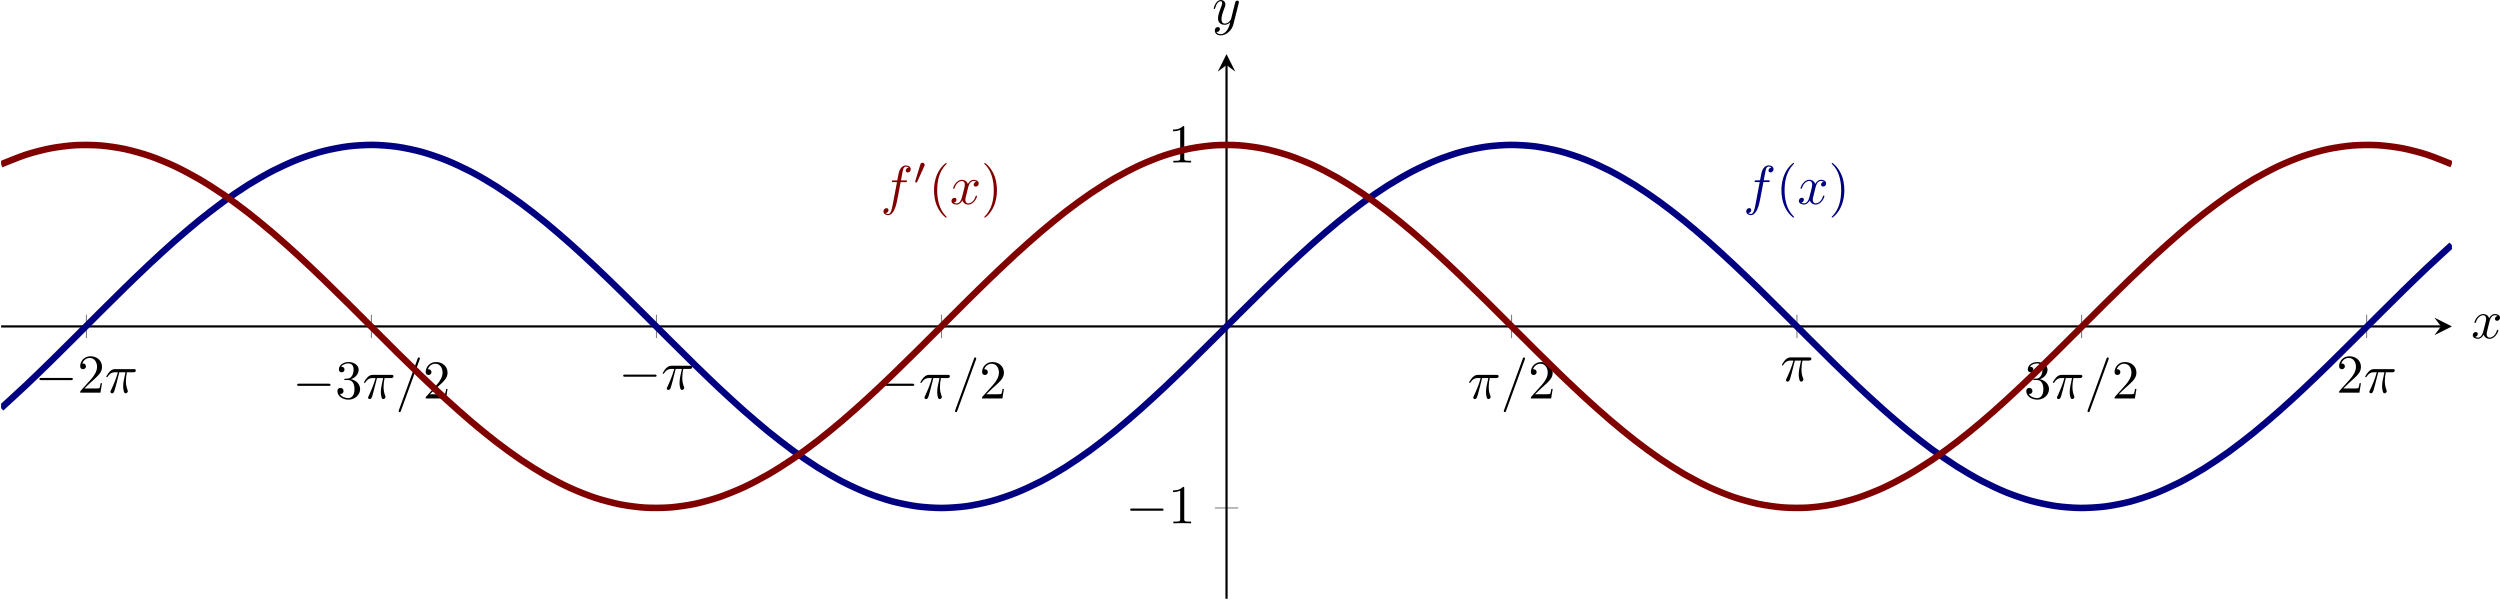 <?xml version='1.0' encoding='UTF-8'?>
<!-- This file was generated by dvisvgm 3.2.2 -->
<svg version='1.1' xmlns='http://www.w3.org/2000/svg' xmlns:xlink='http://www.w3.org/1999/xlink' width='637.329pt' height='152.919pt' viewBox='-0 590.185 637.329 152.919'>
<defs>
<clipPath id='clip2'>
<path d='M.199 530.59H446.484V431.414H.199Z'/>
</clipPath>
<path id='g5-48' d='M2.022-3.292C2.078-3.41 2.085-3.466 2.085-3.515C2.085-3.731 1.89-3.898 1.674-3.898C1.409-3.898 1.325-3.682 1.29-3.571L.37-.551C.363-.537 .335-.446 .335-.439C.335-.356 .551-.286 .607-.286C.656-.286 .663-.3 .711-.404L2.022-3.292Z'/>
<path id='g6-25' d='M2.64-3.716H3.766C3.437-2.242 3.347-1.813 3.347-1.146C3.347-.996 3.347-.727 3.427-.389C3.527 .05 3.636 .11 3.786 .11C3.985 .11 4.194-.07 4.194-.269C4.194-.329 4.194-.349 4.134-.488C3.846-1.205 3.846-1.853 3.846-2.132C3.846-2.66 3.915-3.198 4.025-3.716H5.161C5.29-3.716 5.649-3.716 5.649-4.055C5.649-4.294 5.44-4.294 5.25-4.294H1.913C1.694-4.294 1.315-4.294 .877-3.826C.528-3.437 .269-2.979 .269-2.929C.269-2.919 .269-2.829 .389-2.829C.468-2.829 .488-2.869 .548-2.949C1.036-3.716 1.614-3.716 1.813-3.716H2.381C2.062-2.511 1.524-1.305 1.106-.399C1.026-.249 1.026-.229 1.026-.159C1.026 .03 1.186 .11 1.315 .11C1.614 .11 1.694-.169 1.813-.538C1.953-.996 1.953-1.016 2.082-1.514L2.64-3.716Z'/>
<path id='g6-61' d='M4.374-7.093C4.423-7.223 4.423-7.263 4.423-7.273C4.423-7.382 4.334-7.472 4.224-7.472C4.154-7.472 4.085-7.442 4.055-7.382L.598 2.112C.548 2.242 .548 2.281 .548 2.291C.548 2.401 .638 2.491 .747 2.491C.877 2.491 .907 2.421 .966 2.252L4.374-7.093Z'/>
<path id='g6-102' d='M3.656-3.985H4.513C4.712-3.985 4.812-3.985 4.812-4.184C4.812-4.294 4.712-4.294 4.543-4.294H3.716L3.925-5.43C3.965-5.639 4.105-6.346 4.164-6.466C4.254-6.655 4.423-6.804 4.633-6.804C4.672-6.804 4.932-6.804 5.121-6.625C4.682-6.585 4.583-6.237 4.583-6.087C4.583-5.858 4.762-5.738 4.951-5.738C5.21-5.738 5.499-5.958 5.499-6.336C5.499-6.795 5.041-7.024 4.633-7.024C4.294-7.024 3.666-6.844 3.367-5.858C3.308-5.649 3.278-5.549 3.039-4.294H2.351C2.162-4.294 2.052-4.294 2.052-4.105C2.052-3.985 2.142-3.985 2.331-3.985H2.989L2.242-.05C2.062 .917 1.893 1.823 1.375 1.823C1.335 1.823 1.086 1.823 .897 1.644C1.355 1.614 1.445 1.255 1.445 1.106C1.445 .877 1.265 .757 1.076 .757C.817 .757 .528 .976 .528 1.355C.528 1.803 .966 2.042 1.375 2.042C1.923 2.042 2.321 1.455 2.501 1.076C2.819 .448 3.049-.757 3.059-.827L3.656-3.985Z'/>
<path id='g6-120' d='M3.328-3.009C3.387-3.268 3.616-4.184 4.314-4.184C4.364-4.184 4.603-4.184 4.812-4.055C4.533-4.005 4.334-3.756 4.334-3.517C4.334-3.357 4.443-3.168 4.712-3.168C4.932-3.168 5.25-3.347 5.25-3.746C5.25-4.264 4.663-4.403 4.324-4.403C3.746-4.403 3.397-3.875 3.278-3.646C3.029-4.304 2.491-4.403 2.202-4.403C1.166-4.403 .598-3.118 .598-2.869C.598-2.77 .697-2.77 .717-2.77C.797-2.77 .827-2.79 .847-2.879C1.186-3.935 1.843-4.184 2.182-4.184C2.371-4.184 2.72-4.095 2.72-3.517C2.72-3.208 2.55-2.54 2.182-1.146C2.022-.528 1.674-.11 1.235-.11C1.176-.11 .946-.11 .737-.239C.986-.289 1.205-.498 1.205-.777C1.205-1.046 .986-1.126 .837-1.126C.538-1.126 .289-.867 .289-.548C.289-.09 .787 .11 1.225 .11C1.883 .11 2.242-.588 2.271-.648C2.391-.279 2.75 .11 3.347 .11C4.374 .11 4.941-1.176 4.941-1.425C4.941-1.524 4.852-1.524 4.822-1.524C4.732-1.524 4.712-1.484 4.692-1.415C4.364-.349 3.686-.11 3.367-.11C2.979-.11 2.819-.428 2.819-.767C2.819-.986 2.879-1.205 2.989-1.644L3.328-3.009Z'/>
<path id='g6-121' d='M4.842-3.796C4.882-3.935 4.882-3.955 4.882-4.025C4.882-4.204 4.742-4.294 4.593-4.294C4.493-4.294 4.334-4.234 4.244-4.085C4.224-4.035 4.144-3.726 4.105-3.547C4.035-3.288 3.965-3.019 3.905-2.75L3.457-.956C3.417-.807 2.989-.11 2.331-.11C1.823-.11 1.714-.548 1.714-.917C1.714-1.375 1.883-1.993 2.222-2.869C2.381-3.278 2.421-3.387 2.421-3.587C2.421-4.035 2.102-4.403 1.604-4.403C.658-4.403 .289-2.959 .289-2.869C.289-2.77 .389-2.77 .408-2.77C.508-2.77 .518-2.79 .568-2.949C.837-3.885 1.235-4.184 1.574-4.184C1.654-4.184 1.823-4.184 1.823-3.866C1.823-3.616 1.724-3.357 1.654-3.168C1.255-2.112 1.076-1.544 1.076-1.076C1.076-.189 1.704 .11 2.291 .11C2.68 .11 3.019-.06 3.298-.339C3.168 .179 3.049 .667 2.65 1.196C2.391 1.534 2.012 1.823 1.554 1.823C1.415 1.823 .966 1.793 .797 1.405C.956 1.405 1.086 1.405 1.225 1.285C1.325 1.196 1.425 1.066 1.425 .877C1.425 .568 1.156 .528 1.056 .528C.827 .528 .498 .687 .498 1.176C.498 1.674 .936 2.042 1.554 2.042C2.58 2.042 3.606 1.136 3.885 .01L4.842-3.796Z'/>
<path id='g7-40' d='M3.298 2.391C3.298 2.361 3.298 2.341 3.128 2.172C1.883 .917 1.564-.966 1.564-2.491C1.564-4.224 1.943-5.958 3.168-7.203C3.298-7.323 3.298-7.342 3.298-7.372C3.298-7.442 3.258-7.472 3.198-7.472C3.098-7.472 2.202-6.795 1.614-5.529C1.106-4.433 .986-3.328 .986-2.491C.986-1.714 1.096-.508 1.644 .618C2.242 1.843 3.098 2.491 3.198 2.491C3.258 2.491 3.298 2.461 3.298 2.391Z'/>
<path id='g7-41' d='M2.879-2.491C2.879-3.268 2.77-4.473 2.222-5.599C1.624-6.824 .767-7.472 .667-7.472C.608-7.472 .568-7.432 .568-7.372C.568-7.342 .568-7.323 .757-7.143C1.733-6.157 2.301-4.573 2.301-2.491C2.301-.787 1.933 .966 .697 2.222C.568 2.341 .568 2.361 .568 2.391C.568 2.451 .608 2.491 .667 2.491C.767 2.491 1.664 1.813 2.252 .548C2.76-.548 2.879-1.654 2.879-2.491Z'/>
<path id='g7-49' d='M2.929-6.376C2.929-6.615 2.929-6.635 2.7-6.635C2.082-5.998 1.205-5.998 .887-5.998V-5.689C1.086-5.689 1.674-5.689 2.192-5.948V-.787C2.192-.428 2.162-.309 1.265-.309H.946V0C1.295-.03 2.162-.03 2.56-.03S3.826-.03 4.174 0V-.309H3.856C2.959-.309 2.929-.418 2.929-.787V-6.376Z'/>
<path id='g7-50' d='M1.265-.767L2.321-1.793C3.875-3.168 4.473-3.706 4.473-4.702C4.473-5.838 3.577-6.635 2.361-6.635C1.235-6.635 .498-5.719 .498-4.832C.498-4.274 .996-4.274 1.026-4.274C1.196-4.274 1.544-4.394 1.544-4.802C1.544-5.061 1.365-5.32 1.016-5.32C.936-5.32 .917-5.32 .887-5.31C1.116-5.958 1.654-6.326 2.232-6.326C3.138-6.326 3.567-5.519 3.567-4.702C3.567-3.905 3.068-3.118 2.521-2.501L.608-.369C.498-.259 .498-.239 .498 0H4.194L4.473-1.733H4.224C4.174-1.435 4.105-.996 4.005-.847C3.935-.767 3.278-.767 3.059-.767H1.265Z'/>
<path id='g7-51' d='M2.889-3.507C3.706-3.776 4.284-4.473 4.284-5.26C4.284-6.077 3.407-6.635 2.451-6.635C1.445-6.635 .687-6.037 .687-5.28C.687-4.951 .907-4.762 1.196-4.762C1.504-4.762 1.704-4.981 1.704-5.27C1.704-5.768 1.235-5.768 1.086-5.768C1.395-6.257 2.052-6.386 2.411-6.386C2.819-6.386 3.367-6.167 3.367-5.27C3.367-5.151 3.347-4.573 3.088-4.134C2.79-3.656 2.451-3.626 2.202-3.616C2.122-3.606 1.883-3.587 1.813-3.587C1.733-3.577 1.664-3.567 1.664-3.467C1.664-3.357 1.733-3.357 1.903-3.357H2.341C3.158-3.357 3.527-2.68 3.527-1.704C3.527-.349 2.839-.06 2.401-.06C1.973-.06 1.225-.229 .877-.817C1.225-.767 1.534-.986 1.534-1.365C1.534-1.724 1.265-1.923 .976-1.923C.737-1.923 .418-1.783 .418-1.345C.418-.438 1.345 .219 2.431 .219C3.646 .219 4.553-.687 4.553-1.704C4.553-2.521 3.925-3.298 2.889-3.507Z'/>
<path id='g4-0' d='M6.565-2.291C6.735-2.291 6.914-2.291 6.914-2.491S6.735-2.69 6.565-2.69H1.176C1.006-2.69 .827-2.69 .827-2.491S1.006-2.291 1.176-2.291H6.565Z'/>
</defs>
<g id='page2' transform='matrix(1.4 0 0 1.4 0 0)'>
<path d='M15.738 483.125V478.875M67.637 483.125V478.875M119.539 483.125V478.875M171.441 483.125V478.875M275.242 483.125V478.875M327.211 483.125V478.875M379.047 483.125V478.875M430.949 483.125V478.875' stroke='#808080' fill='none' stroke-width='.199' stroke-miterlimit='10'/>
<path d='M221.215 514.058H225.469M221.215 447.941H225.469' stroke='#808080' fill='none' stroke-width='.199' stroke-miterlimit='10'/>
<path d='M.199 481H444.492' stroke='#000' fill='none' stroke-width='.399' stroke-miterlimit='10'/>
<path d='M446.485 481L443.297 479.406L444.492 481L443.297 482.594'/>
<path d='M223.344 530.59V433.406' stroke='#000' fill='none' stroke-width='.399' stroke-miterlimit='10'/>
<path d='M223.344 431.414L221.75 434.601L223.344 433.406L224.937 434.601'/>
<g transform='matrix(1 0 0 1 5.955 -37.322)'>
<use x='.399' y='530.389' xlink:href='#g4-0'/>
<use x='8.147' y='530.389' xlink:href='#g7-50'/>
<use x='13.129' y='530.389' xlink:href='#g6-25'/>
</g>
<g transform='matrix(1 0 0 1 52.875 -36.27)'>
<use x='.399' y='530.389' xlink:href='#g4-0'/>
<use x='8.147' y='530.389' xlink:href='#g7-51'/>
<use x='13.129' y='530.389' xlink:href='#g6-25'/>
<use x='19.165' y='530.389' xlink:href='#g6-61'/>
<use x='24.146' y='530.389' xlink:href='#g7-50'/>
</g>
<g transform='matrix(1 0 0 1 112.249 -37.931)'>
<use x='.399' y='530.389' xlink:href='#g4-0'/>
<use x='8.147' y='530.389' xlink:href='#g6-25'/>
</g>
<g transform='matrix(1 0 0 1 159.168 -36.27)'>
<use x='.399' y='530.389' xlink:href='#g4-0'/>
<use x='8.147' y='530.389' xlink:href='#g6-25'/>
<use x='14.184' y='530.389' xlink:href='#g6-61'/>
<use x='19.165' y='530.389' xlink:href='#g7-50'/>
</g>
<g transform='matrix(1 0 0 1 266.846 -36.27)'>
<use x='.399' y='530.389' xlink:href='#g6-25'/>
<use x='6.435' y='530.389' xlink:href='#g6-61'/>
<use x='11.416' y='530.389' xlink:href='#g7-50'/>
</g>
<g transform='matrix(1 0 0 1 323.795 -39.453)'>
<use x='.399' y='530.389' xlink:href='#g6-25'/>
</g>
<g transform='matrix(1 0 0 1 368.158 -36.27)'>
<use x='.399' y='530.389' xlink:href='#g7-51'/>
<use x='5.38' y='530.389' xlink:href='#g6-25'/>
<use x='11.416' y='530.389' xlink:href='#g6-61'/>
<use x='16.398' y='530.389' xlink:href='#g7-50'/>
</g>
<g transform='matrix(1 0 0 1 425.041 -37.322)'>
<use x='.399' y='530.389' xlink:href='#g7-50'/>
<use x='5.38' y='530.389' xlink:href='#g6-25'/>
</g>
<g transform='matrix(1 0 0 1 204.567 -13.535)'>
<use x='.399' y='530.389' xlink:href='#g4-0'/>
<use x='8.147' y='530.389' xlink:href='#g7-49'/>
</g>
<g transform='matrix(1 0 0 1 212.316 -79.236)'>
<use x='.399' y='530.389' xlink:href='#g7-49'/>
</g>
<path d='M.199 495.879C.199 495.879 3.457 492.906 4.707 491.726S7.965 488.601 9.215 487.379C10.465 486.152 12.473 484.152 13.723 482.91C14.973 481.664 16.977 479.648 18.23 478.406C19.48 477.164 21.484 475.168 22.738 473.949C23.988 472.734 25.992 470.797 27.246 469.625C28.496 468.457 30.5 466.613 31.75 465.512C33.004 464.41 35.008 462.699 36.258 461.687C37.512 460.675 39.516 459.121 40.766 458.219C42.016 457.316 44.023 455.953 45.273 455.175C46.523 454.398 48.531 453.25 49.781 452.609C51.031 451.972 53.039 451.058 54.289 450.57C55.539 450.082 57.547 449.425 58.797 449.097C60.047 448.773 62.055 448.379 63.305 448.219C64.555 448.058 66.563 447.937 67.813 447.945C69.063 447.953 71.066 448.105 72.32 448.285C73.57 448.465 75.574 448.89 76.828 449.234C78.078 449.578 80.082 450.269 81.336 450.773C82.586 451.277 84.59 452.219 85.84 452.871C87.094 453.527 89.098 454.699 90.348 455.492C91.602 456.285 93.605 457.672 94.855 458.586C96.105 459.504 98.113 461.074 99.363 462.097S102.621 464.851 103.871 465.961S107.129 468.925 108.379 470.101S111.636 473.222 112.886 474.445C114.136 475.668 116.144 477.664 117.394 478.91C118.644 480.152 120.652 482.168 121.902 483.414C123.152 484.656 125.156 486.652 126.41 487.871C127.66 489.09 129.664 491.031 130.918 492.203C132.168 493.375 134.172 495.222 135.426 496.328C136.676 497.429 138.679 499.148 139.929 500.164C141.183 501.183 143.187 502.742 144.437 503.648C145.691 504.558 147.695 505.929 148.945 506.711C150.195 507.496 152.203 508.652 153.453 509.297S156.711 510.863 157.961 511.359C159.211 511.851 161.219 512.519 162.469 512.855C163.719 513.187 165.726 513.593 166.976 513.761C168.226 513.926 170.234 514.062 171.484 514.058S174.742 513.914 175.992 513.742C177.242 513.57 179.246 513.156 180.5 512.816C181.75 512.48 183.754 511.8 185.008 511.3C186.258 510.804 188.261 509.875 189.515 509.226C190.765 508.578 192.769 507.414 194.019 506.625C195.273 505.836 197.277 504.461 198.527 503.55C199.781 502.637 201.785 501.07 203.035 500.054C204.285 499.035 206.293 497.312 207.543 496.203C208.793 495.097 210.801 493.246 212.051 492.074C213.301 490.898 215.308 488.957 216.558 487.738C217.808 486.515 219.816 484.519 221.066 483.273C222.316 482.031 224.324 480.015 225.574 478.773C226.824 477.527 228.832 475.531 230.082 474.308C231.332 473.09 233.336 471.148 234.59 469.972C235.84 468.797 237.844 466.945 239.097 465.836C240.347 464.73 242.351 463.004 243.605 461.984C244.855 460.965 246.859 459.398 248.109 458.484C249.363 457.574 251.367 456.195 252.617 455.406C253.871 454.617 255.875 453.449 257.125 452.8C258.375 452.148 260.383 451.219 261.633 450.719S264.89 449.535 266.14 449.195C267.39 448.855 269.398 448.441 270.648 448.265C271.898 448.094 273.906 447.949 275.156 447.945C276.406 447.941 278.414 448.07 279.664 448.234C280.914 448.402 282.922 448.804 284.172 449.137C285.422 449.465 287.426 450.133 288.679 450.625C289.929 451.117 291.933 452.039 293.187 452.679C294.437 453.324 296.441 454.48 297.695 455.262C298.945 456.043 300.949 457.414 302.199 458.32C303.453 459.226 305.457 460.785 306.707 461.8C307.961 462.812 309.965 464.531 311.215 465.637C312.465 466.738 314.472 468.582 315.722 469.758C316.972 470.929 318.98 472.867 320.23 474.086C321.48 475.304 323.488 477.3 324.738 478.543C325.988 479.789 327.996 481.804 329.246 483.047C330.496 484.293 332.504 486.289 333.754 487.512C335.004 488.734 337.011 490.679 338.261 491.859C339.511 493.035 341.515 494.89 342.769 496C344.019 497.113 346.023 498.844 347.277 499.867C348.527 500.89 350.531 502.465 351.785 503.383C353.035 504.297 355.039 505.687 356.289 506.48C357.543 507.273 359.547 508.449 360.797 509.105C362.051 509.762 364.054 510.707 365.304 511.211C366.554 511.719 368.562 512.41 369.812 512.754C371.062 513.101 373.07 513.527 374.32 513.707C375.57 513.89 377.578 514.047 378.828 514.054C380.078 514.066 382.086 513.949 383.336 513.789C384.586 513.633 386.594 513.242 387.844 512.914C389.094 512.59 391.101 511.933 392.351 511.449C393.601 510.961 395.605 510.05 396.859 509.414C398.109 508.777 400.113 507.633 401.367 506.855C402.617 506.078 404.621 504.719 405.875 503.816C407.125 502.914 409.129 501.363 410.379 500.351C411.633 499.34 413.636 497.629 414.886 496.527C416.14 495.429 418.144 493.586 419.394 492.418C420.644 491.246 422.652 489.312 423.902 488.094C425.152 486.875 427.16 484.883 428.41 483.64S431.668 480.383 432.918 479.137S436.176 475.89 437.426 474.668C438.676 473.445 440.683 471.496 441.933 470.316C443.183 469.137 446.441 466.164 446.441 466.164' stroke='#000080' fill='none' stroke-width='1.196' stroke-miterlimit='10' clip-path='url(#clip2)'/>
<path d='M.199 451.48C.199 451.48 3.457 450.137 4.707 449.73C5.957 449.328 7.965 448.804 9.215 448.566C10.465 448.324 12.473 448.07 13.723 448C14.973 447.929 16.977 447.949 18.23 448.047C19.48 448.144 21.484 448.437 22.738 448.703C23.988 448.972 25.992 449.535 27.246 449.961C28.496 450.39 30.5 451.211 31.75 451.797C33.004 452.383 35.008 453.445 36.258 454.175C37.512 454.902 39.516 456.187 40.766 457.047S44.023 459.394 45.273 460.367C46.523 461.34 48.531 462.996 49.781 464.07C51.031 465.14 53.039 466.937 54.289 468.086C55.539 469.234 57.547 471.137 58.797 472.344C60.047 473.547 62.055 475.523 63.305 476.758C64.555 477.996 66.563 480.008 67.813 481.254C69.063 482.5 71.066 484.512 72.32 485.746C73.57 486.976 75.574 488.949 76.828 490.148C78.078 491.344 80.082 493.238 81.336 494.379C82.586 495.519 84.59 497.304 85.84 498.363C87.094 499.425 89.098 501.066 90.348 502.027C91.602 502.988 93.605 504.453 94.855 505.297C96.105 506.144 98.113 507.406 99.363 508.121C100.613 508.836 102.621 509.871 103.871 510.437C105.121 511.008 107.129 511.797 108.379 512.211C109.629 512.621 111.636 513.152 112.886 513.402C114.136 513.648 116.144 513.914 117.394 513.992C118.644 514.07 120.652 514.058 121.902 513.968C123.152 513.879 125.156 513.593 126.41 513.336C127.66 513.078 129.664 512.523 130.918 512.101C132.168 511.679 134.172 510.867 135.426 510.289C136.676 509.711 138.679 508.656 139.929 507.933C141.183 507.211 143.187 505.933 144.437 505.078C145.691 504.226 147.695 502.75 148.945 501.777C150.195 500.808 152.203 499.156 153.453 498.09S156.711 495.23 157.961 494.086C159.211 492.941 161.219 491.039 162.469 489.836C163.719 488.637 165.726 486.66 166.976 485.425S170.234 482.179 171.484 480.933C172.734 479.683 174.742 477.675 175.992 476.437C177.242 475.203 179.246 473.23 180.5 472.031C181.75 470.832 183.754 468.933 185.008 467.789C186.258 466.648 188.261 464.859 189.515 463.793C190.765 462.73 192.769 461.082 194.019 460.117C195.273 459.148 197.277 457.675 198.527 456.828C199.781 455.976 201.785 454.703 203.035 453.988C204.285 453.269 206.293 452.222 207.543 451.648S210.801 450.269 212.051 449.851C213.301 449.437 215.308 448.89 216.558 448.637S219.816 448.109 221.066 448.023C222.316 447.937 224.324 447.933 225.574 448.019C226.824 448.101 228.832 448.375 230.082 448.629C231.332 448.883 233.336 449.422 234.59 449.84C235.84 450.254 237.844 451.054 239.097 451.629C240.347 452.199 242.351 453.242 243.605 453.961C244.855 454.679 246.859 455.945 248.109 456.797C249.363 457.644 251.367 459.117 252.617 460.082C253.871 461.047 255.875 462.691 257.125 463.754C258.375 464.82 260.383 466.605 261.633 467.75C262.883 468.89 264.89 470.789 266.14 471.988S269.398 475.16 270.648 476.394C271.898 477.629 273.906 479.64 275.156 480.887S278.414 484.144 279.664 485.379C280.914 486.617 282.922 488.59 284.172 489.793S287.426 492.898 288.679 494.043C289.929 495.191 291.933 496.984 293.187 498.05C294.437 499.121 296.441 500.773 297.695 501.742C298.945 502.715 300.949 504.195 302.199 505.05C303.453 505.906 305.457 507.183 306.707 507.91C307.961 508.633 309.965 509.687 311.215 510.269C312.465 510.847 314.472 511.664 315.722 512.086C316.972 512.511 318.98 513.066 320.23 513.328C321.48 513.59 323.488 513.875 324.738 513.965C325.988 514.058 327.996 514.07 329.246 513.992C330.496 513.918 332.504 513.656 333.754 513.41S337.011 512.633 338.261 512.222C339.511 511.816 341.515 511.023 342.769 510.461C344.019 509.894 346.023 508.859 347.277 508.144C348.527 507.433 350.531 506.172 351.785 505.328C353.035 504.484 355.039 503.023 356.289 502.062C357.543 501.101 359.547 499.461 360.797 498.402C362.051 497.344 364.054 495.562 365.304 494.422S368.562 491.387 369.812 490.191C371.062 488.992 373.07 487.023 374.32 485.789S377.578 482.547 378.828 481.297C380.078 480.05 382.086 478.039 383.336 476.8C384.586 475.566 386.594 473.59 387.844 472.383C389.094 471.179 391.101 469.273 392.351 468.125C393.601 466.976 395.605 465.179 396.859 464.105C398.109 463.035 400.113 461.379 401.367 460.402C402.617 459.425 404.621 457.941 405.875 457.078C407.125 456.219 409.129 454.929 410.379 454.199C411.633 453.469 413.636 452.402 414.886 451.816C416.14 451.23 418.144 450.41 419.394 449.976C420.644 449.547 422.652 448.98 423.902 448.715C425.152 448.445 427.16 448.148 428.41 448.05C429.66 447.953 431.668 447.925 432.918 447.996S436.176 448.316 437.426 448.554S440.683 449.316 441.933 449.719C443.183 450.121 446.441 451.461 446.441 451.461' stroke='#800000' fill='none' stroke-width='1.196' stroke-miterlimit='10' clip-path='url(#clip2)'/>
<g fill='#000080' transform='matrix(1 0 0 1 317.05 -71.691)'>
<use x='.399' y='530.389' xlink:href='#g6-102'/>
<use x='6.348' y='530.389' xlink:href='#g7-40'/>
<use x='10.223' y='530.389' xlink:href='#g6-120'/>
<use x='15.917' y='530.389' xlink:href='#g7-41'/>
</g>
<g fill='#800000' transform='matrix(1 0 0 1 159.948 -71.682)'>
<use x='.399' y='530.389' xlink:href='#g6-102'/>
<use x='6.348' y='526.773' xlink:href='#g5-48'/>
<use x='9.144' y='530.389' xlink:href='#g7-40'/>
<use x='13.018' y='530.389' xlink:href='#g6-120'/>
<use x='18.712' y='530.389' xlink:href='#g7-41'/>
</g>
<g transform='matrix(1 0 0 1 449.587 -47.242)'>
<use x='.399' y='530.389' xlink:href='#g6-120'/>
</g>
<g transform='matrix(1 0 0 1 220.315 -104.424)'>
<use x='.399' y='530.389' xlink:href='#g6-121'/>
</g>
</g>
</svg>